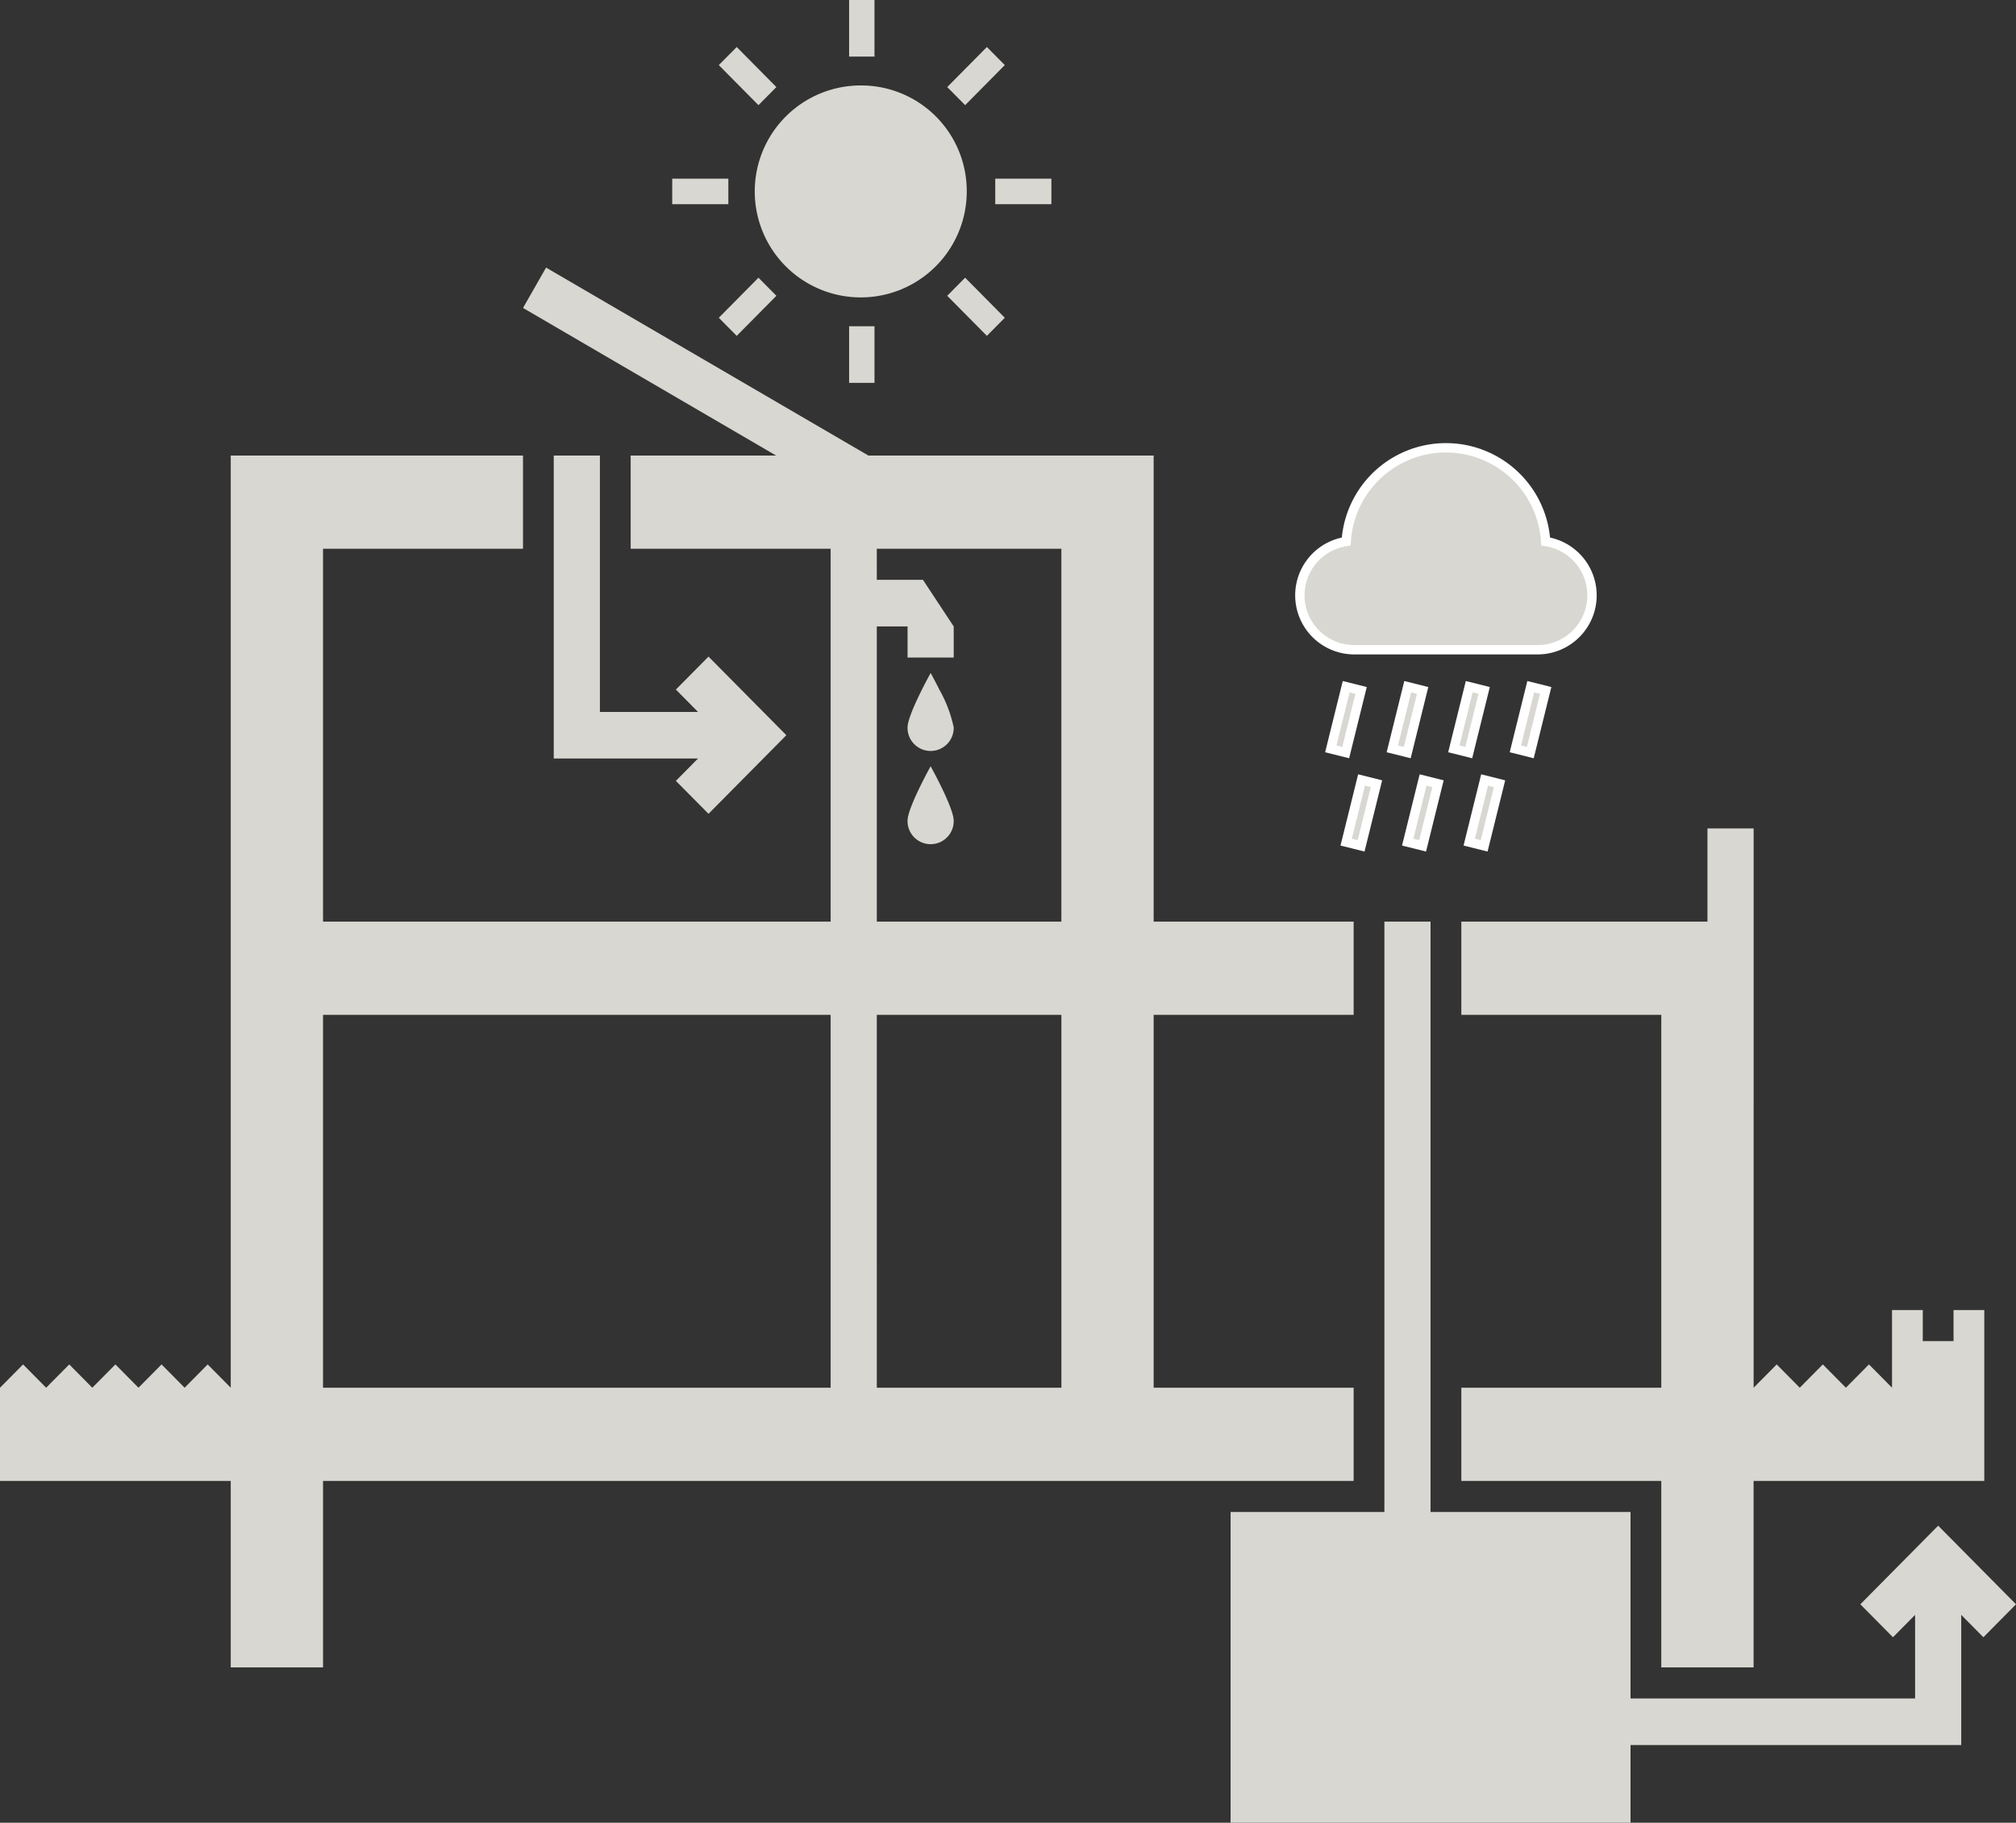 <?xml version="1.0" encoding="UTF-8"?> <svg xmlns="http://www.w3.org/2000/svg" xmlns:xlink="http://www.w3.org/1999/xlink" width="215.414" height="194.792" viewBox="0 0 215.414 194.792"><rect x="0" y="0" width="215.414" height="194.792" fill="#333333" stroke="none"/><defs><clipPath id="clip-path"><rect id="Rectángulo_564" data-name="Rectángulo 564" width="215.414" height="194.792" fill="#d9d7d1"></rect></clipPath></defs><g id="Grupo_653" data-name="Grupo 653" transform="translate(-627.178 -5568.752)"><path id="Trazado_622" data-name="Trazado 622" d="M55.44,55.575V77.99H70.855l-2.366,2.39L71.976,83.9l8.317-8.4-8.317-8.4-3.487,3.522,2.366,2.39H60.371v-27.4H55.44Z" transform="translate(630.908 5571.822)" fill="#d9d7d1"></path><path id="Trazado_623" data-name="Trazado 623" d="M34.516,106.653H88.756V146.5H34.516Zm59.171,0h19.725V146.5H93.688Zm0-49.81H113.41V96.69H93.688V65.144h3.287v3.321h4.931V65.144l-3.287-4.981H93.688Zm-37.8-25.736L82.928,46.881H67.389v9.962H88.757V96.69H34.516V56.843H55.884V46.881H24.656V146.5l-2.465-2.49-2.464,2.49h0l-2.464-2.49-2.465,2.49h0l-2.465-2.49L9.862,146.5h0L7.4,144.01,4.931,146.5,2.468,144.01,0,146.5H0v9.962H24.656v19.925h9.861V156.462H144.639V146.5H123.271V106.653h21.368V96.69H123.271V46.881H92.79L58.348,26.794Z" transform="translate(627.178 5570.555)" fill="#d9d7d1"></path><g id="Grupo_625" data-name="Grupo 625" transform="translate(627.178 5568.752)"><g id="Grupo_624" data-name="Grupo 624" clip-path="url(#clip-path)"><path id="Trazado_624" data-name="Trazado 624" d="M160.692,156.063v11.623a3.3,3.3,0,0,1-3.287-3.321,3.287,3.287,0,1,1-6.575,0,3.287,3.287,0,1,1-6.575,0,3.287,3.287,0,1,1-6.575,0,3.287,3.287,0,1,1-6.575,0,3.3,3.3,0,0,1-3.287,3.321V156.063Z" transform="translate(8.602 10.503)" fill="#d9d7d1"></path><path id="Trazado_625" data-name="Trazado 625" d="M144.566,92.282h-4.931v63.092H123.2v33.207h42.735v-8.3h35.337V166.369l2.366,2.39,3.486-3.522-8.317-8.4-8.317,8.4,3.487,3.522,2.365-2.39v8.93H165.934V155.374H144.566Z" transform="translate(8.291 6.21)" fill="#d9d7d1"></path><path id="Trazado_626" data-name="Trazado 626" d="M136.6,56.353v-.83a9.04,9.04,0,1,1,18.08,0v.83h.822a4.151,4.151,0,0,1,0,8.3H135.778a4.151,4.151,0,0,1,0-8.3Z" transform="translate(8.861 3.122)" fill="#d9d7d1"></path><path id="Trazado_627" data-name="Trazado 627" d="M135.882,66.42h19.724a5.816,5.816,0,0,0,.794-11.567,10.677,10.677,0,0,0-21.313,0,5.816,5.816,0,0,0,.8,11.567" transform="translate(8.758 3.017)" fill="#d9d7d1"></path><path id="Trazado_628" data-name="Trazado 628" d="M136.6,56.353v-.83a9.04,9.04,0,1,1,18.08,0v.83h.822a4.151,4.151,0,0,1,0,8.3H135.778a4.151,4.151,0,0,1,0-8.3Z" transform="translate(8.861 3.122)" fill="#d9d7d1" stroke="#fff" stroke-miterlimit="10" stroke-width="1"></path><path id="Trazado_629" data-name="Trazado 629" d="M135.882,66.42h19.724a5.816,5.816,0,0,0,.794-11.567,10.677,10.677,0,0,0-21.313,0,5.816,5.816,0,0,0,.8,11.567Z" transform="translate(8.758 3.017)" fill="#d9d7d1" stroke="#fff" stroke-miterlimit="10" stroke-width="1"></path><path id="Trazado_630" data-name="Trazado 630" d="M133.232,75.4l1.595.4,1.644-6.641-1.595-.4Z" transform="translate(8.966 4.627)" fill="#d9d7d1"></path><path id="Trazado_631" data-name="Trazado 631" d="M133.232,75.4l1.595.4,1.644-6.641-1.595-.4Z" transform="translate(8.966 4.627)" fill="#d9d7d1" stroke="#fff" stroke-miterlimit="10" stroke-width="1"></path><path id="Trazado_632" data-name="Trazado 632" d="M139.392,75.4l1.595.4,1.644-6.641-1.595-.4Z" transform="translate(9.381 4.627)" fill="#d9d7d1"></path><path id="Trazado_633" data-name="Trazado 633" d="M139.392,75.4l1.595.4,1.644-6.641-1.595-.4Z" transform="translate(9.381 4.627)" fill="#d9d7d1" stroke="#fff" stroke-miterlimit="10" stroke-width="1"></path><path id="Trazado_634" data-name="Trazado 634" d="M145.551,75.4l1.595.4,1.644-6.641-1.595-.4Z" transform="translate(9.795 4.627)" fill="#d9d7d1"></path><path id="Trazado_635" data-name="Trazado 635" d="M145.551,75.4l1.595.4,1.644-6.641-1.595-.4Z" transform="translate(9.795 4.627)" fill="#d9d7d1" stroke="#fff" stroke-miterlimit="10" stroke-width="1"></path><path id="Trazado_636" data-name="Trazado 636" d="M151.711,75.4l1.595.4,1.644-6.641-1.595-.4Z" transform="translate(10.21 4.627)" fill="#d9d7d1"></path><path id="Trazado_637" data-name="Trazado 637" d="M151.711,75.4l1.595.4,1.644-6.641-1.595-.4Z" transform="translate(10.21 4.627)" fill="#d9d7d1" stroke="#fff" stroke-miterlimit="10" stroke-width="1"></path><path id="Trazado_638" data-name="Trazado 638" d="M138.01,78.5l-1.595-.4-1.644,6.641,1.595.4Z" transform="translate(9.07 5.256)" fill="#d9d7d1"></path><path id="Trazado_639" data-name="Trazado 639" d="M138.01,78.5l-1.595-.4-1.644,6.641,1.595.4Z" transform="translate(9.07 5.256)" fill="#d9d7d1" stroke="#fff" stroke-miterlimit="10" stroke-width="1"></path><path id="Trazado_640" data-name="Trazado 640" d="M144.169,78.5l-1.595-.4-1.644,6.641,1.595.4Z" transform="translate(9.485 5.256)" fill="#d9d7d1"></path><path id="Trazado_641" data-name="Trazado 641" d="M144.169,78.5l-1.595-.4-1.644,6.641,1.595.4Z" transform="translate(9.485 5.256)" fill="#d9d7d1" stroke="#fff" stroke-miterlimit="10" stroke-width="1"></path><path id="Trazado_642" data-name="Trazado 642" d="M150.329,78.5l-1.595-.4-1.644,6.641,1.595.4Z" transform="translate(9.899 5.256)" fill="#d9d7d1"></path><path id="Trazado_643" data-name="Trazado 643" d="M150.329,78.5l-1.595-.4-1.644,6.641,1.595.4Z" transform="translate(9.899 5.256)" fill="#d9d7d1" stroke="#fff" stroke-miterlimit="10" stroke-width="1"></path><path id="Trazado_644" data-name="Trazado 644" d="M198.894,137.74h-3.287v-3.32H192.32v8.3l-2.464-2.489-2.464,2.49h0l-2.464-2.49-2.465,2.49h0l-2.464-2.49-2.465,2.49V82.949H172.6v9.962H146.3v9.962h21.366v39.848H146.3v9.962h21.366v19.923h9.862V152.683H202.18l0-18.264h-3.287Z" transform="translate(9.846 5.582)" fill="#d9d7d1"></path><path id="Trazado_645" data-name="Trazado 645" d="M93.324,67.392s-2.465,4.436-2.465,5.811a2.466,2.466,0,1,0,4.931,0,13.928,13.928,0,0,0-1.539-4.045l-.1-.208c-.453-.893-.822-1.558-.822-1.558" transform="translate(6.115 4.535)" fill="#d9d7d1"></path><path id="Trazado_646" data-name="Trazado 646" d="M90.859,82.537a2.466,2.466,0,1,0,4.931,0c0-1.376-2.465-5.811-2.465-5.811s-2.465,4.436-2.465,5.811" transform="translate(6.115 5.164)" fill="#d9d7d1"></path><path id="Trazado_647" data-name="Trazado 647" d="M95.322,19.709a8.507,8.507,0,1,1-8.506-8.6,8.562,8.562,0,0,1,8.506,8.6" transform="translate(5.27 0.748)" fill="#d9d7d1"></path><path id="Trazado_648" data-name="Trazado 648" d="M86.986,8.556A11.326,11.326,0,1,0,98.2,19.881,11.284,11.284,0,0,0,86.986,8.556" transform="translate(5.099 0.576)" fill="#d9d7d1"></path><rect id="Rectángulo_561" data-name="Rectángulo 561" width="5.998" height="2.728" transform="translate(71.828 19.094)" fill="#d9d7d1"></rect><rect id="Rectángulo_562" data-name="Rectángulo 562" width="5.999" height="2.728" transform="translate(106.345 19.093)" fill="#d9d7d1"></rect><rect id="Rectángulo_563" data-name="Rectángulo 563" width="2.711" height="6.048" transform="translate(90.73 34.867)" fill="#d9d7d1"></rect><path id="Trazado_649" data-name="Trazado 649" d="M87.719,6.048h0V0H85.008V6.048h2.711Z" transform="translate(5.721 0)" fill="#d9d7d1"></path><path id="Trazado_650" data-name="Trazado 650" d="M94.831,29.739l4.238,4.282,1.913-1.933-4.238-4.282Z" transform="translate(6.382 1.871)" fill="#d9d7d1"></path><path id="Trazado_651" data-name="Trazado 651" d="M78.114,8.988l-4.237-4.28L71.963,6.64,76.2,10.921Z" transform="translate(4.843 0.317)" fill="#d9d7d1"></path><path id="Trazado_652" data-name="Trazado 652" d="M100.983,6.639,99.069,4.707l-4.237,4.28,1.913,1.933Z" transform="translate(6.382 0.317)" fill="#d9d7d1"></path><path id="Trazado_653" data-name="Trazado 653" d="M71.964,32.088l1.913,1.933,4.238-4.281L76.2,27.807Z" transform="translate(4.843 1.871)" fill="#d9d7d1"></path></g></g></g></svg> 